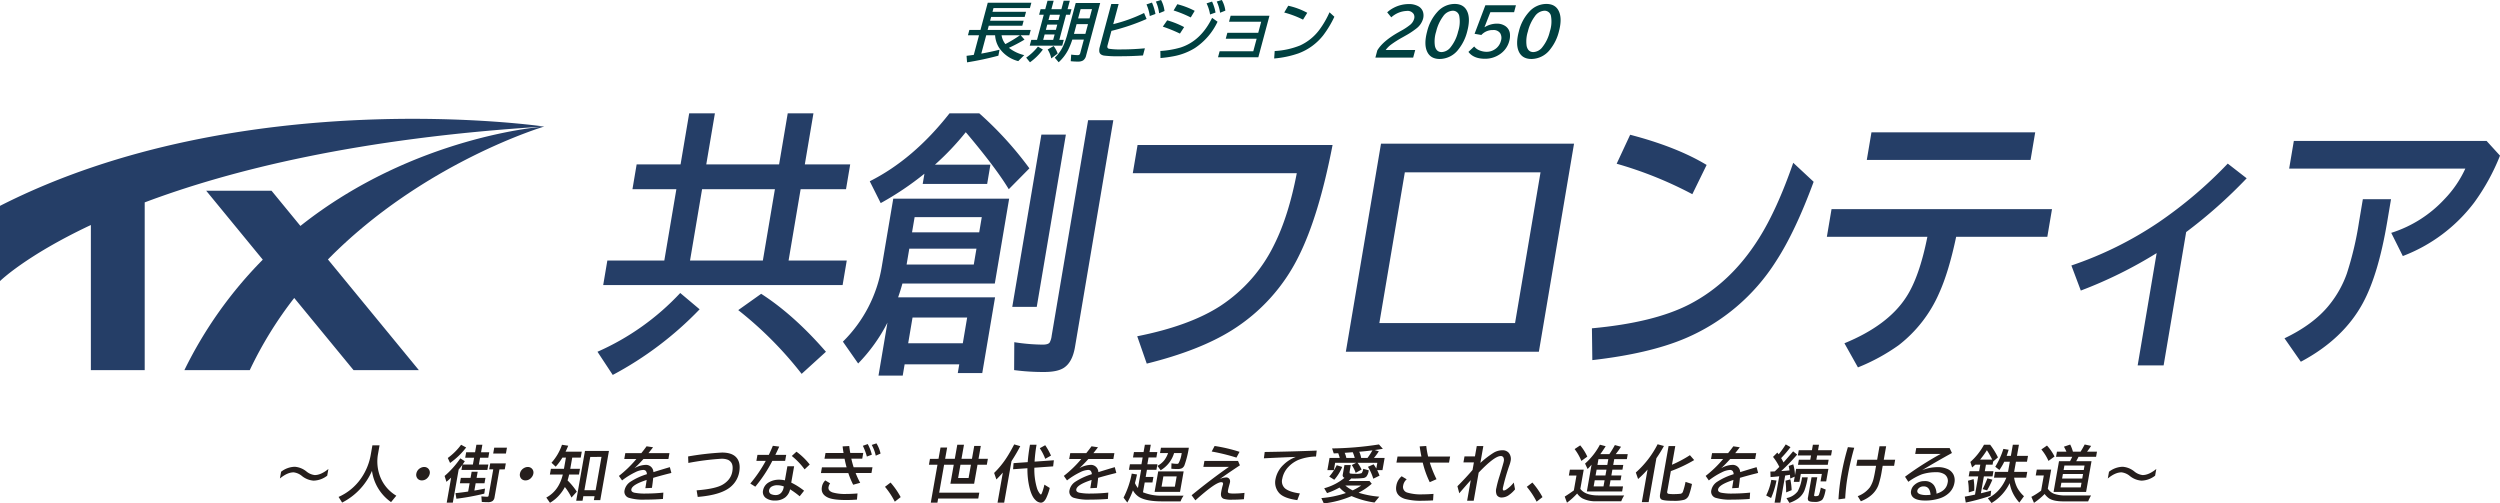<svg xmlns="http://www.w3.org/2000/svg" width="1002.55" height="201.892"><defs><clipPath id="a"><path fill="none" d="M0 0h1002.55v201.892H0z"/></clipPath></defs><g clip-path="url(#a)"><path fill="#251e1c" d="M112.723 189.182a9.33 9.33 0 0 1 5.485-2 8.4 8.4 0 0 1 4.68 1.886 6.3 6.3 0 0 0 3.326 1.442q2.493 0 5.48-2.445l-.472 2.685a9.3 9.3 0 0 1-5.487 2 8.5 8.5 0 0 1-4.68-1.886 6.33 6.33 0 0 0-3.314-1.443q-2.5 0-5.493 2.459ZM152.208 178.594l-.6 3.377a16.9 16.9 0 0 0 .817 9.117 15.28 15.28 0 0 0 6.507 7.7l-2.112 2.565a18.33 18.33 0 0 1-7.647-12.532 25.82 25.82 0 0 1-11.972 12.723l-1.425-2.267a21.6 21.6 0 0 0 9.04-7.484 23.64 23.64 0 0 0 3.9-9.655l.624-3.544ZM170.127 187.27a2.214 2.214 0 0 1 2.2 2.7 3.06 3.06 0 0 1-.694 1.443 3.1 3.1 0 0 1-2.487 1.242 2.3 2.3 0 0 1-1.175-.311 1.9 1.9 0 0 1-.675-.633 2.33 2.33 0 0 1-.344-1.765 3.17 3.17 0 0 1 1.543-2.2 3.07 3.07 0 0 1 1.636-.477M183.93 188.297l-2.343 13.282h-2.446l1.773-10.047q-.849.811-1.886 1.682l-.733-2.339a36.3 36.3 0 0 0 6.307-7.066l1.8 1.146q-.49.752-.9 1.325h4.142l.479-2.72h-3.568l.387-2.2h3.568l.531-3.007h2.4l-.531 3.007h3.294l-.387 2.2h-3.294l-.479 2.72h3.784l-.383 2.173h-10.394l.363-2.054q-.619.872-1.48 1.9m-4.362-4.643a24.5 24.5 0 0 0 5.339-5.3l2.026 1.1a29.4 29.4 0 0 1-6.453 6.205Zm9.133 7.972.431-2.446h2.424l-.433 2.446h3.546l-.383 2.173h-3.544l-.514 2.911.342-.046q1.721-.289 3.925-.74l-.285 2.028a95 95 0 0 1-11.187 2.052l-.368-2.243q3.015-.311 5.078-.646l.585-3.316h-3.892l.383-2.173Zm11.592-3.4-1.971 11.17a2.29 2.29 0 0 1-.818 1.529 3.08 3.08 0 0 1-1.845.453q-1.219 0-2.454-.1l-.167-2.243a19 19 0 0 0 2.252.167q.44 0 .544-.178a1.2 1.2 0 0 0 .131-.407l1.832-10.395h-1.634l.42-2.385h6.253l-.42 2.385Zm-2.106-8.7h5.108l-.415 2.352h-5.108ZM211.678 187.27a2.214 2.214 0 0 1 2.2 2.7 3.06 3.06 0 0 1-.694 1.443 3.1 3.1 0 0 1-2.487 1.242 2.3 2.3 0 0 1-1.175-.311 1.9 1.9 0 0 1-.675-.633 2.33 2.33 0 0 1-.344-1.765 3.17 3.17 0 0 1 1.543-2.2 3.07 3.07 0 0 1 1.636-.477M229.475 183.512l-.788 4.477h3.9l-.407 2.3h-3.938q-.268 1.182-.633 2.376a26.4 26.4 0 0 1 3.7 4.5l-2.134 2.363a22.4 22.4 0 0 0-2.646-4.225 16 16 0 0 1-1.88 2.817 14.9 14.9 0 0 1-4.1 3.509l-1.468-2.1q5.066-2.745 6.616-9.238h-5.18l.407-2.3h5.239l.788-4.477h-1.419a22.7 22.7 0 0 1-2.694 3.64l-1.679-1.586a20.8 20.8 0 0 0 4.208-7.208l2.5.381q-.605 1.468-1.068 2.4h6.5l-.418 2.374Zm14.725-2.685-3.477 19.729h-2.567l.278-1.575h-4.5l-.32 1.814h-2.543l3.52-19.968Zm-7.488 2.4-2.355 13.353h4.5l2.354-13.354ZM250.763 181.709h6.433q1.36-1.693 2.091-2.733l2.6.383q-.472.644-1.636 2.1l-.2.25h8.413l-.415 2.352h-10q-1.946 2.149-3.642 3.723a9.5 9.5 0 0 1 4.355-1.349 2.973 2.973 0 0 1 3.272 2.9q3.237-1.013 6.584-2l.618 2.315-.439.12-1.236.309q-3.506.908-5.62 1.551-.13 1.552-.5 4.01l-2.639.144q.239-1.421.494-3.079l.041-.239q-5.821 1.874-6.155 3.772-.172.977 1.173 1.336a22 22 0 0 0 4.81.346 68 68 0 0 0 6.856-.37l-.163 2.543q-3.495.261-7.2.263a20 20 0 0 1-6.359-.692 2.556 2.556 0 0 1-1.83-3.092 5.33 5.33 0 0 1 2.269-3.329 25.7 25.7 0 0 1 6.677-3.079 2.24 2.24 0 0 0-.4-1.288 1.38 1.38 0 0 0-1.1-.418 8 8 0 0 0-3.131.9 29.2 29.2 0 0 0-5.32 3.307l-1.266-1.815a45.2 45.2 0 0 0 7-6.779h-4.854ZM275.944 183.047a113 113 0 0 1 13.583-1.564q3.759 0 5.53 1.73 2.1 2.054 1.379 6.122a9.9 9.9 0 0 1-3.028 5.539q-3.764 3.6-13.607 4.4l-.442-2.637q6.646-.527 9.629-1.875a9 9 0 0 0 2.746-1.91 6.93 6.93 0 0 0 1.93-3.7q.455-2.576-.524-3.807a3.24 3.24 0 0 0-1.158-.931 6.75 6.75 0 0 0-2.787-.442 105 105 0 0 0-13.15 1.682ZM303.753 182.414h4.56q.972-2.063 1.619-3.64l2.558.322q-.788 1.757-1.564 3.318h4.356l-.424 2.4h-5.132a55.7 55.7 0 0 1-6.84 10.36l-2-1.264a53.7 53.7 0 0 0 6.2-9.1h-3.76Zm12 4.571h2.709l-1.155 6.553a27.7 27.7 0 0 1 5.145 3.246l-1.765 2.232a34 34 0 0 0-3.853-2.793 5.63 5.63 0 0 1-1.945 3.246 6.47 6.47 0 0 1-4.1 1.253 5.9 5.9 0 0 1-3.781-1.1 2.96 2.96 0 0 1-.994-3.031 4.67 4.67 0 0 1 2.5-3.27 7.87 7.87 0 0 1 3.988-.955 10.3 10.3 0 0 1 2.256.263Zm-1.427 8.093a7.5 7.5 0 0 0-2.6-.489 4.4 4.4 0 0 0-2.071.44 2.17 2.17 0 0 0-1.236 1.527 1.47 1.47 0 0 0 1.084 1.708 4.3 4.3 0 0 0 1.612.261 2.85 2.85 0 0 0 2.463-1.312 4.1 4.1 0 0 0 .661-1.647Zm8.333-6.851a27.8 27.8 0 0 0-5.139-5.37l1.878-1.719a26.8 26.8 0 0 1 5.322 5.145ZM331.048 181.65h7.232q-.2-1.11-.381-2.639l2.663-.143q.183 1.588.416 2.781h5.2l-.407 2.3h-4.379q.38 1.693.931 3.448h7.554l-.407 2.3h-6.343a32 32 0 0 0 1.827 3.914l-2.809.777a32 32 0 0 1-1.954-4.691h-10.98l.407-2.3h9.882q-.43-1.491-.812-3.448h-8.045Zm12.612 18.7q-2.321.167-4.29.167-5.169 0-7.312-.968-2.973-1.346-2.459-4.26a4.6 4.6 0 0 1 1.358-2.637l1.93 1.17a3.9 3.9 0 0 0-.631 1.492q-.266 1.5 1.669 2.173a18.2 18.2 0 0 0 5.48.6q1.885 0 4.475-.2Zm3.973-17.259a23.7 23.7 0 0 0-1.612-4.321l1.96-.692a17.5 17.5 0 0 1 1.647 4.262Zm3.561-.357a15.1 15.1 0 0 0-1.616-4.31l1.9-.631a13 13 0 0 1 1.64 4.1ZM358.834 201.186a31.7 31.7 0 0 0-3.936-5.968l2.234-1.706a31 31 0 0 1 4.055 5.835ZM376.364 184.001l.8-4.523h2.659l-.8 4.523h3.868l1-5.643h2.685l-1 5.643h4.2l.912-5.178h2.637l-.914 5.178h3.749l-.42 2.376h-3.747l-1.342 7.6h-9.518l1.34-7.6h-3.868l-1.971 11.183h16.089l-.418 2.374h-16.091l-.291 1.646h-2.661l2.682-15.2h-3.425l.42-2.376Zm12.995 2.376h-4.2l-.933 5.3h4.2ZM405.625 184.944l-2.933 16.637h-2.661l2.126-12.068q-1.213 1.4-2.585 2.757l-.912-2.613a35.3 35.3 0 0 0 5.054-6.194q1.4-2.16 3-5.25l2.441.7a67 67 0 0 1-3.533 6.027m6.388 2.828-5.741.405.192-2.445 5.667-.4q.244-3.209.909-6.98h2.637a62 62 0 0 0-.79 6.779l7.736-.55-.287 2.448-7.532.535a26.2 26.2 0 0 0 1.116 8.428 7.3 7.3 0 0 0 1.037 1.925q.29.381.459.381c.169 0 .3-.274.514-.824a23 23 0 0 0 .9-3.115l2.141 1.325a20.4 20.4 0 0 1-1.479 4.188q-.888 1.721-2.1 1.719a3.33 3.33 0 0 1-2.182-1.1q-1.857-1.732-2.756-6.91a32 32 0 0 1-.431-5.813m7.145-3.772a21.3 21.3 0 0 0-2.187-4.247l2.171-1.207a25.7 25.7 0 0 1 2.321 4.166ZM429.192 181.709h6.433q1.36-1.693 2.093-2.733l2.595.383q-.472.644-1.636 2.1l-.2.25h8.415l-.414 2.352h-10q-1.946 2.149-3.642 3.723a9.5 9.5 0 0 1 4.355-1.349 2.975 2.975 0 0 1 3.274 2.9q3.234-1.013 6.583-2l.618 2.315-.439.12-1.236.309q-3.5.908-5.62 1.551-.13 1.552-.5 4.01l-2.639.144q.239-1.421.494-3.079l.043-.239q-5.821 1.874-6.155 3.772-.172.977 1.171 1.336a22 22 0 0 0 4.81.346 68 68 0 0 0 6.856-.37l-.161 2.543q-3.5.261-7.2.263a20 20 0 0 1-6.359-.692 2.56 2.56 0 0 1-1.839-3.1 5.33 5.33 0 0 1 2.271-3.329 25.7 25.7 0 0 1 6.677-3.079 2.24 2.24 0 0 0-.405-1.288 1.38 1.38 0 0 0-1.094-.418 8 8 0 0 0-3.131.9 29.2 29.2 0 0 0-5.32 3.307l-1.268-1.815a45.2 45.2 0 0 0 7.006-6.779h-4.856ZM458.356 197.415a19.2 19.2 0 0 0 8.021 1.347h8.283a9.8 9.8 0 0 0-1.231 2.3h-7.388q-6.182 0-9.066-1.647a7.2 7.2 0 0 1-2.648-2.78 28.4 28.4 0 0 1-2.26 4.893l-1.5-1.958a36 36 0 0 0 3.287-9.643l2.112.346q-.405 1.9-.825 3.462a7.9 7.9 0 0 0 1.194 1.967l1.29-7.315h-4.893l.391-2.219h4.619l.477-2.709h-3.866l.383-2.173h3.859l.518-2.935h2.374l-.516 2.935h3.137l-.383 2.173h-3.137l-.477 2.709h4.032l-.391 2.219h-3.808l-.5 2.865h3.1l-.392 2.221h-3.1Zm16.311-8.378-1.447 8.211h-10.2l1.447-8.211Zm-3.834-7.358a11.9 11.9 0 0 1-5.38 6.9l-1.3-1.754a8.9 8.9 0 0 0 2.672-2.16 10.2 10.2 0 0 0 1.6-2.983h-3.233l.376-2.124h11.183a38.4 38.4 0 0 1-1.749 7 2.4 2.4 0 0 1-1.025 1.218 4 4 0 0 1-1.812.311 22 22 0 0 1-2.437-.12l.061-2.171a15 15 0 0 0 2.147.213.87.87 0 0 0 .67-.213 11 11 0 0 0 1.227-3.771l.072-.346Zm-4.3 9.368-.727 4.129h5.335l.727-4.129ZM482.996 184.836h13.474l.763 1.765-.551.359q-5.274 3.509-7.512 5.167a6.3 6.3 0 0 1 2.408-.655 1.525 1.525 0 0 1 1.569.835 1.85 1.85 0 0 1 .1 1.121 9 9 0 0 1-.141.585q-.516 1.838-.67 2.722t.5 1.049a9.6 9.6 0 0 0 1.969.131 36 36 0 0 0 4.164-.263l-.233 2.543q-2.279.189-4.676.191a10.7 10.7 0 0 1-3.413-.346q-1.4-.572-1.059-2.53a25 25 0 0 1 .718-3.115 2 2 0 0 0 .046-.2q.147-.836-.7-.835-2.293 0-10.38 7.291l-1.512-2.054q8.047-6.573 14.953-11.361h-10.239Zm12.849-1.325a80 80 0 0 0-9.929-2.446l1.168-2.219a63 63 0 0 1 10 2.35ZM507.171 181.254q11.009-.167 20.854-.561l-.276 2.374a20.9 20.9 0 0 0-6.94 1.312 12 12 0 0 0-4.19 2.913 9.23 9.23 0 0 0-2.4 4.7 3.8 3.8 0 0 0 1.108 3.868q1.793 1.466 5.946 2.015l-1.034 2.687q-5.407-.741-7.288-2.865a6.36 6.36 0 0 1-1.43-5.633 10.67 10.67 0 0 1 3.2-5.705 14.3 14.3 0 0 1 4.932-3.128q-4.958.167-12.81.563ZM537.164 195.518a28.2 28.2 0 0 1-4.987 2.221l-1.151-1.934a22 22 0 0 0 8.148-4.179 1.087 1.087 0 0 1-.7-1.3l.675-3.831h2.543l-.461 2.613q-.11.634.176.766a10 10 0 0 0 2.186.118 5.8 5.8 0 0 0 2.458-.263 3.5 3.5 0 0 0 .625-1.717l2.213.585a4 4 0 0 1-.028.226 4.74 4.74 0 0 1-.89 2.267 2.18 2.18 0 0 1-1.46.633 31 31 0 0 1-3.7.167c-.335 0-.642 0-.92-.011q-.552.561-1.084 1.014h8.389l.9 1.1a25.4 25.4 0 0 1-5.278 3.6 38.2 38.2 0 0 0 8.313 1.588l-1.928 2.339a35.7 35.7 0 0 1-9.188-2.58 40.2 40.2 0 0 1-11.13 2.95l-.994-2.149a40.6 40.6 0 0 0 9.845-2.03 13 13 0 0 1-2.572-2.195m13.826-11.886h4.277l-.864 4.893h-2.137a22 22 0 0 1 .957 2.219l-2.508 1.229a20.4 20.4 0 0 0-2.143-4.773l2.278-1q.608.884 1.075 1.682l.405-2.291h-7.924a14.5 14.5 0 0 1 1.621 2.709l-2.38 1.325a13.2 13.2 0 0 0-1.551-3.128l1.771-.907h-8.45l-.516 2.937h-2.591l.862-4.893h4.085a12 12 0 0 0-.611-1.886l-1.791.081-.65-2a130.6 130.6 0 0 0 18.782-1.6l1.57 1.764q-1.782.286-3.272.489l1.651.514a25 25 0 0 1-1.947 2.637m-17.943 7.487a19.4 19.4 0 0 0 3-4.547l2.208.681a18.2 18.2 0 0 1-3.187 5.143Zm10.225-7.482a13 13 0 0 0-.8-2.291l-3.229.248a9.4 9.4 0 0 1 .664 2.043Zm-.842 13.019a3 3 0 0 0 .339-.154 23.4 23.4 0 0 0 3.1-1.791h-6.372a14.7 14.7 0 0 0 2.937 1.945m5.972-13.019a30 30 0 0 0 1.967-3.033q-2.368.314-5.287.55a9.7 9.7 0 0 1 .766 2.483ZM574.683 200.674q-2.4.13-4.225.13a23.8 23.8 0 0 1-7.178-.774q-4.006-1.385-3.327-5.228a6.2 6.2 0 0 1 2.139-3.809l2.028 1.218a4.13 4.13 0 0 0-1.423 2.532 2.326 2.326 0 0 0 1.654 2.791 18.9 18.9 0 0 0 6.225.705q1.885 0 4.28-.18Zm-14.25-17.6h9.584q-.416-2.04-.705-4.058l2.645-.167a35 35 0 0 0 .746 4.225h8.82l-.431 2.446h-7.7a45 45 0 0 0 2.681 6.649l-2.717 1.194a38 38 0 0 1-2.805-7.843h-10.55ZM592.21 178.892h2.637l-1.188 6.744a37.3 37.3 0 0 1 5.259-4.045 6.9 6.9 0 0 1 3.475-1.027 3.34 3.34 0 0 1 2.6.966 3.81 3.81 0 0 1 .787 3.379 10.4 10.4 0 0 1-.4 1.456 78.5 78.5 0 0 0-2.678 9.236q-.194 1.1.368 1.1a2.2 2.2 0 0 0 1.014-.407 12.7 12.7 0 0 0 2.972-2.781l.5 2.733a11.8 11.8 0 0 1-2.28 2.16 5.07 5.07 0 0 1-3 1.1 2.21 2.21 0 0 1-2.034-.99 4.27 4.27 0 0 1-.168-2.83 42 42 0 0 1 1.192-4.523q1.169-3.795 1.66-5.633.078-.3.113-.5a2.33 2.33 0 0 0-.157-1.612 1.15 1.15 0 0 0-1.064-.537q-2.5 0-8.846 6.649l-1.986 11.265h-2.637l1.456-8.257q-2.487 2.793-4.608 5.274l-.74-2.828q3.431-3.425 6.066-6.529l.535-3.031h-4.188l.422-2.4h4.188ZM616.216 201.186a31.7 31.7 0 0 0-3.936-5.968l2.234-1.706a31 31 0 0 1 4.055 5.835ZM633.745 196.044q1.982 2.637 7.138 2.637h10.454a11.7 11.7 0 0 0-1.184 2.328h-9.751a11.7 11.7 0 0 1-5.926-1.194 6.9 6.9 0 0 1-2.013-1.91 28 28 0 0 1-4.075 3.688l-.9-2.447q2.043-1.3 3.66-2.482l1.053-5.979h-3.055l.414-2.352h5.55Zm.415-11.207a20.7 20.7 0 0 0-2.707-4.751l2.245-1.49a19.4 19.4 0 0 1 2.841 4.523Zm7.591-2.72h3.629a40 40 0 0 0 2.217-3.64l2.458.681a35 35 0 0 1-2.032 2.852l-.089.107h4.821l-.353 2h-5.06l-.411 2.328h4.034l-.337 1.91h-4.034l-.407 2.315h4.033l-.341 1.934h-4.034l-.431 2.45h5.454l-.357 2.028h-14.154l1.891-10.73-.283.324c-.281.326-.712.8-1.3 1.408l-1.025-2.173a26.8 26.8 0 0 0 5.955-7.578l2.315.609q-1.16 1.838-2.16 3.174m-2.663 12.938h3.951l.431-2.447h-3.951Zm.774-4.38h3.953l.409-2.315h-3.951Zm.744-4.225h3.951l.409-2.328h-3.951ZM664.239 183.774l-3.1 17.581h-2.733l2.3-13.058a40 40 0 0 1-3.8 3.8l-.91-2.613a38.4 38.4 0 0 0 8.738-11.326l2.539.692a54 54 0 0 1-3.041 4.928m6.262 2.591a48.4 48.4 0 0 0 7.2-3.831l1.706 1.956a54.3 54.3 0 0 1-9.36 4.428l-1.454 8.235a.677.677 0 0 0 .6.883 12 12 0 0 0 1.975.107 24 24 0 0 0 2.563-.118 1.23 1.23 0 0 0 1.144-.8 26 26 0 0 0 1.062-3.986l2.583.835a27 27 0 0 1-1.22 4.488 3.05 3.05 0 0 1-1.928 1.862 14.7 14.7 0 0 1-4.071.418q-4.286 0-5.108-.609-.73-.539-.453-2.1l3.4-19.261h2.689ZM686.573 181.709h6.433q1.36-1.693 2.093-2.733l2.593.383q-.472.644-1.634 2.1l-.2.25h8.415l-.415 2.352h-10q-1.946 2.149-3.642 3.723a9.5 9.5 0 0 1 4.356-1.349 2.97 2.97 0 0 1 3.27 2.9q3.234-1.013 6.584-2l.618 2.315-.438.12-1.236.309q-3.5.908-5.62 1.551-.13 1.552-.5 4.01l-2.639.144q.239-1.421.494-3.079l.043-.239q-5.821 1.874-6.155 3.772-.172.977 1.173 1.336a22 22 0 0 0 4.808.346 68 68 0 0 0 6.856-.37l-.163 2.543q-3.495.261-7.2.263a20 20 0 0 1-6.357-.692 2.557 2.557 0 0 1-1.832-3.092 5.33 5.33 0 0 1 2.271-3.329 25.7 25.7 0 0 1 6.677-3.079 2.24 2.24 0 0 0-.405-1.288 1.38 1.38 0 0 0-1.1-.418 8 8 0 0 0-3.129.9 29 29 0 0 0-5.321 3.307l-1.268-1.815a45.3 45.3 0 0 0 7.006-6.779h-4.856ZM708.269 198.692a22.7 22.7 0 0 0 2.056-6.255l2.078.263a33.5 33.5 0 0 1-2.167 7.018Zm5.277-11.457a20.7 20.7 0 0 0-2.528-4.01l1.729-1.743q.3.383.535.692a36 36 0 0 0 2.834-3.962l1.908 1.1a45 45 0 0 1-3.746 4.391q.469.786.946 1.743 2.8-3.165 3.851-4.453l1.619 1.3a74 74 0 0 1-6.4 6.614q2.21-.133 3.331-.276-.032-.215-.117-.751-.049-.334-.205-1.014l1.827-.668a17.5 17.5 0 0 1 .686 4.427l.457-2.589h12.949l-.885 5.011h-2.267l.526-2.983h-8.437l-.559 3.176h-2.254l.37-2.1-1.8.788a43 43 0 0 0-.1-1.527c-.411.07-.838.139-1.29.2l-.635.094-1.921 10.883h-2.324l1.865-10.585q-1.729.2-3.481.322l-.076-2.208q.514-.012 1.02-.035l.759-.037q.777-.75 1.81-1.8m2.731 10.226a36 36 0 0 0-.248-4.688l1.934-.539a25 25 0 0 1 .524 4.332Zm.135 2.282a7.29 7.29 0 0 0 4.512-2.711 16.4 16.4 0 0 0 1.727-5.6h2.298a26.7 26.7 0 0 1-1.382 5.406 7.65 7.65 0 0 1-2.572 3.152 14 14 0 0 1-3.4 1.684Zm10.21-19.193.387-2.195h2.448l-.387 2.195h5.6l-.37 2.1h-5.6l-.3 1.7h4.928l-.361 2.052h-11.942l.363-2.052h4.571l.3-1.7h-5.29l.37-2.1Zm-.155 10.837h2.3l-1.236 7.006q-.08.451.109.524a1.3 1.3 0 0 0 .468.061q1.049 0 1.288-.466a16 16 0 0 0 .785-2.972l1.965.777q-.605 3.364-1.506 4.2a4.63 4.63 0 0 1-3.092.751q-1.99 0-2.393-.574a1.76 1.76 0 0 1-.107-1.277ZM737.266 200.259a78 78 0 0 1 1.151-9.845 98 98 0 0 1 2.624-11.1l2.548.239a108 108 0 0 0-2.524 10.8 74 74 0 0 0-1.108 9.536Zm16.452-21.291h2.661l-.953 5.406h4.571l-.426 2.424h-4.573l-.346 1.956a36 36 0 0 1-1.358 5.752q-1.646 4.383-7.056 6.518l-1.251-2.052a10.86 10.86 0 0 0 4.876-3.557 11.5 11.5 0 0 0 1.543-3.749q.269-1.108.565-2.791l.366-2.076h-7.924l.427-2.424h7.924ZM768.449 179.681h13.391l.929 1.982q-6.876 3.795-11.97 6.9a16.8 16.8 0 0 1 6.113-1.229 9.3 9.3 0 0 1 4.292.848 4.86 4.86 0 0 1 2.186 2.149 5.33 5.33 0 0 1 .37 3.318 7.22 7.22 0 0 1-2.565 4.391 9.8 9.8 0 0 1-3.479 1.862 19 19 0 0 1-5.659.824q-3.448 0-4.858-1.277a2.77 2.77 0 0 1-.8-2.709 4 4 0 0 1 1.334-2.291 5.86 5.86 0 0 1 4.073-1.516 4.34 4.34 0 0 1 3.771 1.706 6.26 6.26 0 0 1 1.01 3.331q3.883-1.171 4.438-4.321a3.145 3.145 0 0 0-1.371-3.522 6.03 6.03 0 0 0-3.255-.762 18.4 18.4 0 0 0-5.687.846 24 24 0 0 0-5.433 3l-1.325-2.028q3.822-2.865 8.579-5.813 3.281-2.029 5.742-3.329h-10.241Zm5.741 18.75q-.253-3.378-2.735-3.377a2.68 2.68 0 0 0-2.134.872 1.7 1.7 0 0 0-.437.846q-.167.944 1.086 1.421a7.6 7.6 0 0 0 2.53.333q.694 0 1.69-.094M799.287 185.089l-.218 1.242h-2.661l-.465 2.637h3.472l-.366 2.076h-3.474l-1.192 6.766q1.854-.43 4.123-1.049l-.244 2.052a85 85 0 0 1-9.954 2.722l-.392-2.376q2.2-.394 4.1-.812l1.288-7.3h-3.82l.368-2.076h3.818l.465-2.637h-1.993q-.6.56-1.284 1.12l-.704-2.199a25.4 25.4 0 0 0 5.465-6.9h2.471a28.2 28.2 0 0 1 3.128 5.06Zm-9.773 12.375v-.453a24 24 0 0 0-.318-4.214l2.263-.655a21.3 21.3 0 0 1 .231 4.643Zm9.4-13.163a35 35 0 0 0-2.13-3.76 33 33 0 0 1-2.717 3.76Zm-3.844 11.851a39 39 0 0 0 1.921-4.332l2 .537a34 34 0 0 1-2.126 4.286Zm11.327-13.343.785-4.451h2.446l-.786 4.451h4.428l-.414 2.352h-4.427l-.718 4.068h5.252l-.411 2.328h-4.847a13.2 13.2 0 0 0 1.275 4.069 12.9 12.9 0 0 0 2.678 3.366l-1.858 2.543a16 16 0 0 1-2.918-4.488 14.8 14.8 0 0 1-.957-3.307 18.7 18.7 0 0 1-7.28 7.985l-1.477-1.912a14 14 0 0 0 4.8-3.807 17 17 0 0 0 2.622-4.451h-4.965l.411-2.328h5.228l.716-4.068h-2.232a23.3 23.3 0 0 1-1.945 3.316l-1.667-1.3a30.5 30.5 0 0 0 3.255-7.16l2.112.346q-.411 1.385-.79 2.447ZM821.208 195.983a5.35 5.35 0 0 0 2.606 2.076 13.9 13.9 0 0 0 4.71.633h10.025a19 19 0 0 0-1.159 2.374h-9.893q-4.022 0-5.853-1.253a7.5 7.5 0 0 1-1.7-1.717 26.4 26.4 0 0 1-4.279 3.555l-1.046-2.4a28 28 0 0 0 3.912-2.484l1.071-6.085h-3.235l.415-2.352h5.776Zm.272-11.148a19.2 19.2 0 0 0-2.855-4.593l2.256-1.564a19 19 0 0 1 3.022 4.392Zm9.514-1.647h-6.481l.363-2.052h3.807a21 21 0 0 0-1.007-2.006l2.515-.857a15 15 0 0 1 1.094 2.863h3.055q.647-.966 1.667-2.889l2.574.563a28 28 0 0 1-1.64 2.326h3.986l-.361 2.052h-7.03q-.461.922-.944 1.767h6.146l-2.171 12.318h-13.04l2.171-12.318h4.429q.484-.918.872-1.767m-4.351 10.4-.329 1.873h8.08l.329-1.873Zm.616-3.5-.32 1.814h8.082l.318-1.814Zm.6-3.4-.315 1.791h8.08l.315-1.791ZM845.749 189.182a9.33 9.33 0 0 1 5.485-2 8.4 8.4 0 0 1 4.68 1.886 6.3 6.3 0 0 0 3.326 1.442q2.493 0 5.48-2.445l-.474 2.685a9.3 9.3 0 0 1-5.485 2 8.5 8.5 0 0 1-4.68-1.886 6.33 6.33 0 0 0-3.315-1.443q-2.5 0-5.493 2.459Z"/><path fill="#253e67" d="M239.598 141.062a101 101 0 0 0 33.189-23.566l7.776 6.54a138.3 138.3 0 0 1-34.841 26.323Zm33.32-75.131 3.461-20.484h10.312l-3.463 20.484h29.206l3.462-20.484h10.312l-3.46 20.484h18.2l-1.68 9.945h-18.2l-4.832 28.6h23.332l-1.662 9.834h-96.008l1.662-9.834h22.844l4.834-28.6h-17.61l1.68-9.945Zm37.836 9.945h-29.206l-4.832 28.6h29.206Zm10.722 74.05a149.3 149.3 0 0 0-25.427-25.566l9.2-6.54q13.169 8.486 25.97 23.242ZM361.886 113.712q-.772 2.809-1.721 5.515h38.876l-5.134 30.376h-9.817l.594-3.512h-21.906l-.768 4.54h-9.719l3.592-21.243a66.9 66.9 0 0 1-11.748 16.38l-6.118-8.759a54.7 54.7 0 0 0 15.567-29.943l4.632-27.406h46.476l-5.755 34.053Zm13.039-47.671h22.252l-1.307 7.726h-25.852l.694-4.1a120.5 120.5 0 0 1-17.531 11.781l-4.392-8.759q17.521-8.805 31.984-27.239h11.94a140.8 140.8 0 0 1 20.1 22.054l-8.272 8.376q-4.966-8.269-16.591-22.107l-.663-.755a107.4 107.4 0 0 1-12.362 13.023m-11.36 40.048h26.937l1.077-6.377h-26.934Zm2.38 21.243-1.745 10.323h21.906l1.745-10.323Zm-.2-34.162h26.937l1.031-6.107h-26.928Zm51.87-39.181h9.819l-11.675 69.078h-9.819Zm18.739-5.783h10.111l-15.366 90.915q-1.041 6.16-4.473 8.378-2.557 1.674-7.882 1.677a89 89 0 0 1-12.059-.759l.067-11.189a77 77 0 0 0 11.379.973q2.221 0 2.811-.864a7.4 7.4 0 0 0 .792-2.65ZM456.185 58.148h78.2q-5.516 28.539-13.624 44.7a72.84 72.84 0 0 1-26.812 29.621q-12.966 8.106-34.079 13.35l-3.82-10.972q21.188-4.217 33.5-12.271a61.4 61.4 0 0 0 21.387-24.374q5.793-11.514 9.1-28.757h-65.762ZM553.812 57.607h77.409l-14.105 83.455h-77.407Zm9.551 11.514-10.215 60.428h54.422l10.21-60.428ZM638.392 131.658q24.805-2.271 39.013-9.568 16.753-8.647 27.97-26.538 7.284-11.567 13.75-30.27l8.183 7.621q-7.375 20-15.042 31.782a80.03 80.03 0 0 1-36.631 31.079q-14.343 6.054-37.081 8.65Zm40.269-53.782a155.3 155.3 0 0 0-30.348-12.216l5.415-11.621q18.665 4.866 30.664 12.107ZM734.483 83.875h88.409l-1.873 11.081H784.46q-3 14.218-6.9 22.757a53.2 53.2 0 0 1-16.13 20.7 78 78 0 0 1-16.359 8.92l-5.419-9.677q17.388-7.134 24.724-18.43 5.307-8.053 8.542-24.271H732.61Zm16.01-30.807h65.667l-1.871 11.08H748.62ZM857.248 146.524l7.61-45.025a175.7 175.7 0 0 1-30.413 15.025l-3.777-10.054a146 146 0 0 0 34.882-17.242 173 173 0 0 0 27.824-23.621l7.587 5.892a195 195 0 0 1-24.267 21.566l-9.035 53.458ZM947.549 79.876h11.3l-1.571 9.3q-3.536 20.916-9.7 32.321-7.828 14.485-24.9 23.567l-6.551-9.4q11.648-5.568 17.888-13.3a42.4 42.4 0 0 0 7.129-12.7 131.4 131.4 0 0 0 4.862-20.6Zm-27.678-23.349h77.311l5.37 5.89a85.5 85.5 0 0 1-10.392 18.865 64.77 64.77 0 0 1-28.583 21.4l-4.645-9.3a49.3 49.3 0 0 0 21.387-13.56 43.7 43.7 0 0 0 8.328-12.216h-70.649ZM0 82.553v30.167s10.374-10.236 36.44-22.489v58.194h21.589V81.163c34.221-12.886 85.751-25.816 160.2-30.411 0 0-120.7-17.779-218.225 31.8"/><path fill="#253e67" d="M218.225 50.751s-52.037 3.551-97.753 39.855l-11.59-14.126h-26.2l22.7 27.654a167.5 167.5 0 0 0-31.436 44.293h26.214a155 155 0 0 1 17.834-28.937l23.784 28.937h26.19l-36.461-44.388c38.32-38.955 86.717-53.288 86.717-53.288"/><path fill="#004040" d="M410.849 15.887a63 63 0 0 1-6.246 3.289 15.8 15.8 0 0 0 6.135 2.935l-2.4 2.4a13.17 13.17 0 0 1-7.665-5.339 10.56 10.56 0 0 1-1.614-5.021h-3.568l-1.973 7.348q3.409-.594 7.315-1.567l-.468 2.4a123 123 0 0 1-12.556 2.67l-.2-2.619q2.068-.253 2.9-.379l2.1-7.856h-4.448l.576-2.15h4.453l2.918-10.893h17.483l-.568 2.124h-14.612l-.4 1.506h13.45l-.55 2.049h-13.45l-.411 1.53h13.448l-.537 2h-13.447l-.452 1.684h17.281l-.576 2.15h-3.453Zm-9.2-1.732a7.7 7.7 0 0 0 1.534 3.529 57 57 0 0 0 5.84-3.529Zm9.871 8.955a21.7 21.7 0 0 0 4.715-4.427l1.984 1.188a23.3 23.3 0 0 1-5.176 5.111Zm7.648-19.431.907-3.39h2.467l-.907 3.39h4.01l.907-3.39h2.467l-.907 3.39h1.58l-.6 2.228h-1.582l-2.7 10.082h1.782l-.622 2.328h-13.03l.622-2.328h2.3l2.7-10.082h-1.86l.6-2.228Zm3.762 10.134h-4.01l-.583 2.176h4.01Zm1.057-3.947h-4.01l-.566 2.113h4.01Zm-2.419 13.561a10.2 10.2 0 0 0-1.432-3.579l2.4-1.392a11.1 11.1 0 0 1 1.612 3Zm3.479-17.52h-4.01l-.563 2.1h4.01Zm16.15-4.708-5.663 21.14a3.12 3.12 0 0 1-1.2 1.9 3.64 3.64 0 0 1-1.995.455 23 23 0 0 1-2.957-.152l.189-2.645a24 24 0 0 0 2.524.215 1.15 1.15 0 0 0 .8-.215 1.45 1.45 0 0 0 .313-.644l1.436-5.365h-4.63a30 30 0 0 1-1.688 4.175 18 18 0 0 1-3.779 4.9l-1.56-1.823a15.3 15.3 0 0 0 3.4-4.769 30.4 30.4 0 0 0 1.7-4.884l3.295-12.288Zm-4.893 8.489h-4.578l-1 3.718-.022.089-.024.089h4.581Zm1.614-6.022h-4.578l-1 3.718h4.58Zm7.726-2.063h2.946l-2.165 8.085a61.8 61.8 0 0 0 12.371-4.478l1.012 2.4a84 84 0 0 1-14.105 4.771l-1.569 5.857q-.294 1.1.609 1.316a29.7 29.7 0 0 0 5.18.265q4.236 0 9.2-.442l-.762 2.862q-4.486.316-9.268.316a45 45 0 0 1-6.381-.266q-1.649-.316-1.862-1.556a4.7 4.7 0 0 1 .187-1.923Zm15.445 4.821a17.6 17.6 0 0 0-1.321-4.656l2.195-.733a20.5 20.5 0 0 1 1.398 4.564Zm3.738-1.114a15.2 15.2 0 0 0-1.3-4.68l2.08-.631a12.7 12.7 0 0 1 1.386 4.416Zm.5 15.131a36.5 36.5 0 0 0 8.145-1.4q8.089-2.622 12.615-11.883l2.174 1.556a25.73 25.73 0 0 1-9.1 10.564 24.8 24.8 0 0 1-8.331 3.239 50 50 0 0 1-5.454.759Zm7.852-6.971a60 60 0 0 0-6.868-2.794l1.765-2.53a34.7 34.7 0 0 1 6.786 2.719Zm4.329-6.477a45 45 0 0 0-6.871-2.794l1.493-2.506a31.7 31.7 0 0 1 6.968 2.657Zm7.753-1.188a16.2 16.2 0 0 0-1.4-4.453l2.191-.722a17 17 0 0 1 1.4 4.4Zm4.02-.7a16.2 16.2 0 0 0-1.336-4.5l2.034-.606a11.6 11.6 0 0 1 1.41 4.277Zm4.225 1.214h15.573l-4.458 16.635h-16.169l.644-2.4h13.5l1.342-5.01h-12.386l.637-2.38h12.386l1.188-4.44h-12.902Zm17.67 14.144a31.7 31.7 0 0 0 10.185-2.235 20.1 20.1 0 0 0 7.686-6.212 37 37 0 0 0 4.114-7.084l1.95 1.784a40.8 40.8 0 0 1-4.471 7.439 22.64 22.64 0 0 1-10 7.273 39.8 39.8 0 0 1-9.675 2.025ZM522.542 7.88a38.7 38.7 0 0 0-7.545-2.859l1.614-2.722a29.2 29.2 0 0 1 7.628 2.835ZM551.558 23.088l.766-2.859q2.2-3.731 8.507-7.3l.82-.468a25 25 0 0 0 3.836-2.5 4.78 4.78 0 0 0 1.59-2.354 2.54 2.54 0 0 0-.165-1.973 2.89 2.89 0 0 0-2.765-1.251 9.87 9.87 0 0 0-6.215 2.567l-1.64-2a11.6 11.6 0 0 1 2.524-1.775 12.97 12.97 0 0 1 6.079-1.543 7.6 7.6 0 0 1 3.966.923 4 4 0 0 1 1.788 2.2 5 5 0 0 1 .009 2.846 7.5 7.5 0 0 1-2.528 3.72 32.6 32.6 0 0 1-4.652 3.063l-.955.542a42 42 0 0 0-4.723 2.987 10.4 10.4 0 0 0-2.115 2.137h11.842l-.816 3.037ZM583.324 1.58q3.986 0 5.248 3.453 1.063 2.887-.2 7.6a18.6 18.6 0 0 1-3.461 7.108 9.53 9.53 0 0 1-7.538 3.91q-3.886 0-5.193-3.239-1.18-2.909.124-7.78a17.75 17.75 0 0 1 4.245-8.006 9.28 9.28 0 0 1 6.775-3.046m-.766 2.72a5 5 0 0 0-3.842 2.252 16.75 16.75 0 0 0-2.782 6.085 12.86 12.86 0 0 0-.505 5.794q.547 2.454 2.709 2.454a4.82 4.82 0 0 0 3.605-1.973 15.8 15.8 0 0 0 2.994-6.275 12.66 12.66 0 0 0 .485-6.061 2.6 2.6 0 0 0-2.665-2.276M595.666 2.1h12.258l-.749 2.8h-9.514l-2.347 5.983h.1a9.3 9.3 0 0 1 4.891-1.4 5.87 5.87 0 0 1 3.087.8 4.22 4.22 0 0 1 2.125 3.351 7.6 7.6 0 0 1-.27 2.809 9.12 9.12 0 0 1-4.018 5.463 10.36 10.36 0 0 1-5.735 1.658q-4.575 0-6.623-2.757l2.317-2.178a4.76 4.76 0 0 0 2.052 1.545 7.6 7.6 0 0 0 2.954.594 5.8 5.8 0 0 0 3.218-.962 5.64 5.64 0 0 0 2.476-3.39 3.72 3.72 0 0 0-.263-3.074 3.19 3.19 0 0 0-2.907-1.29 6.11 6.11 0 0 0-4.665 1.975l-2.72-.47ZM620.102 1.58q3.986 0 5.248 3.453 1.06 2.887-.2 7.6a18.5 18.5 0 0 1-3.459 7.108 9.53 9.53 0 0 1-7.541 3.91q-3.878 0-5.187-3.239-1.182-2.909.122-7.78a17.75 17.75 0 0 1 4.24-8.006 9.28 9.28 0 0 1 6.777-3.046m-.766 2.72a5 5 0 0 0-3.842 2.252 16.7 16.7 0 0 0-2.783 6.085 12.9 12.9 0 0 0-.5 5.794q.55 2.454 2.709 2.454a4.82 4.82 0 0 0 3.6-1.973 15.8 15.8 0 0 0 2.994-6.275 12.7 12.7 0 0 0 .485-6.061 2.6 2.6 0 0 0-2.658-2.276"/></g></svg>